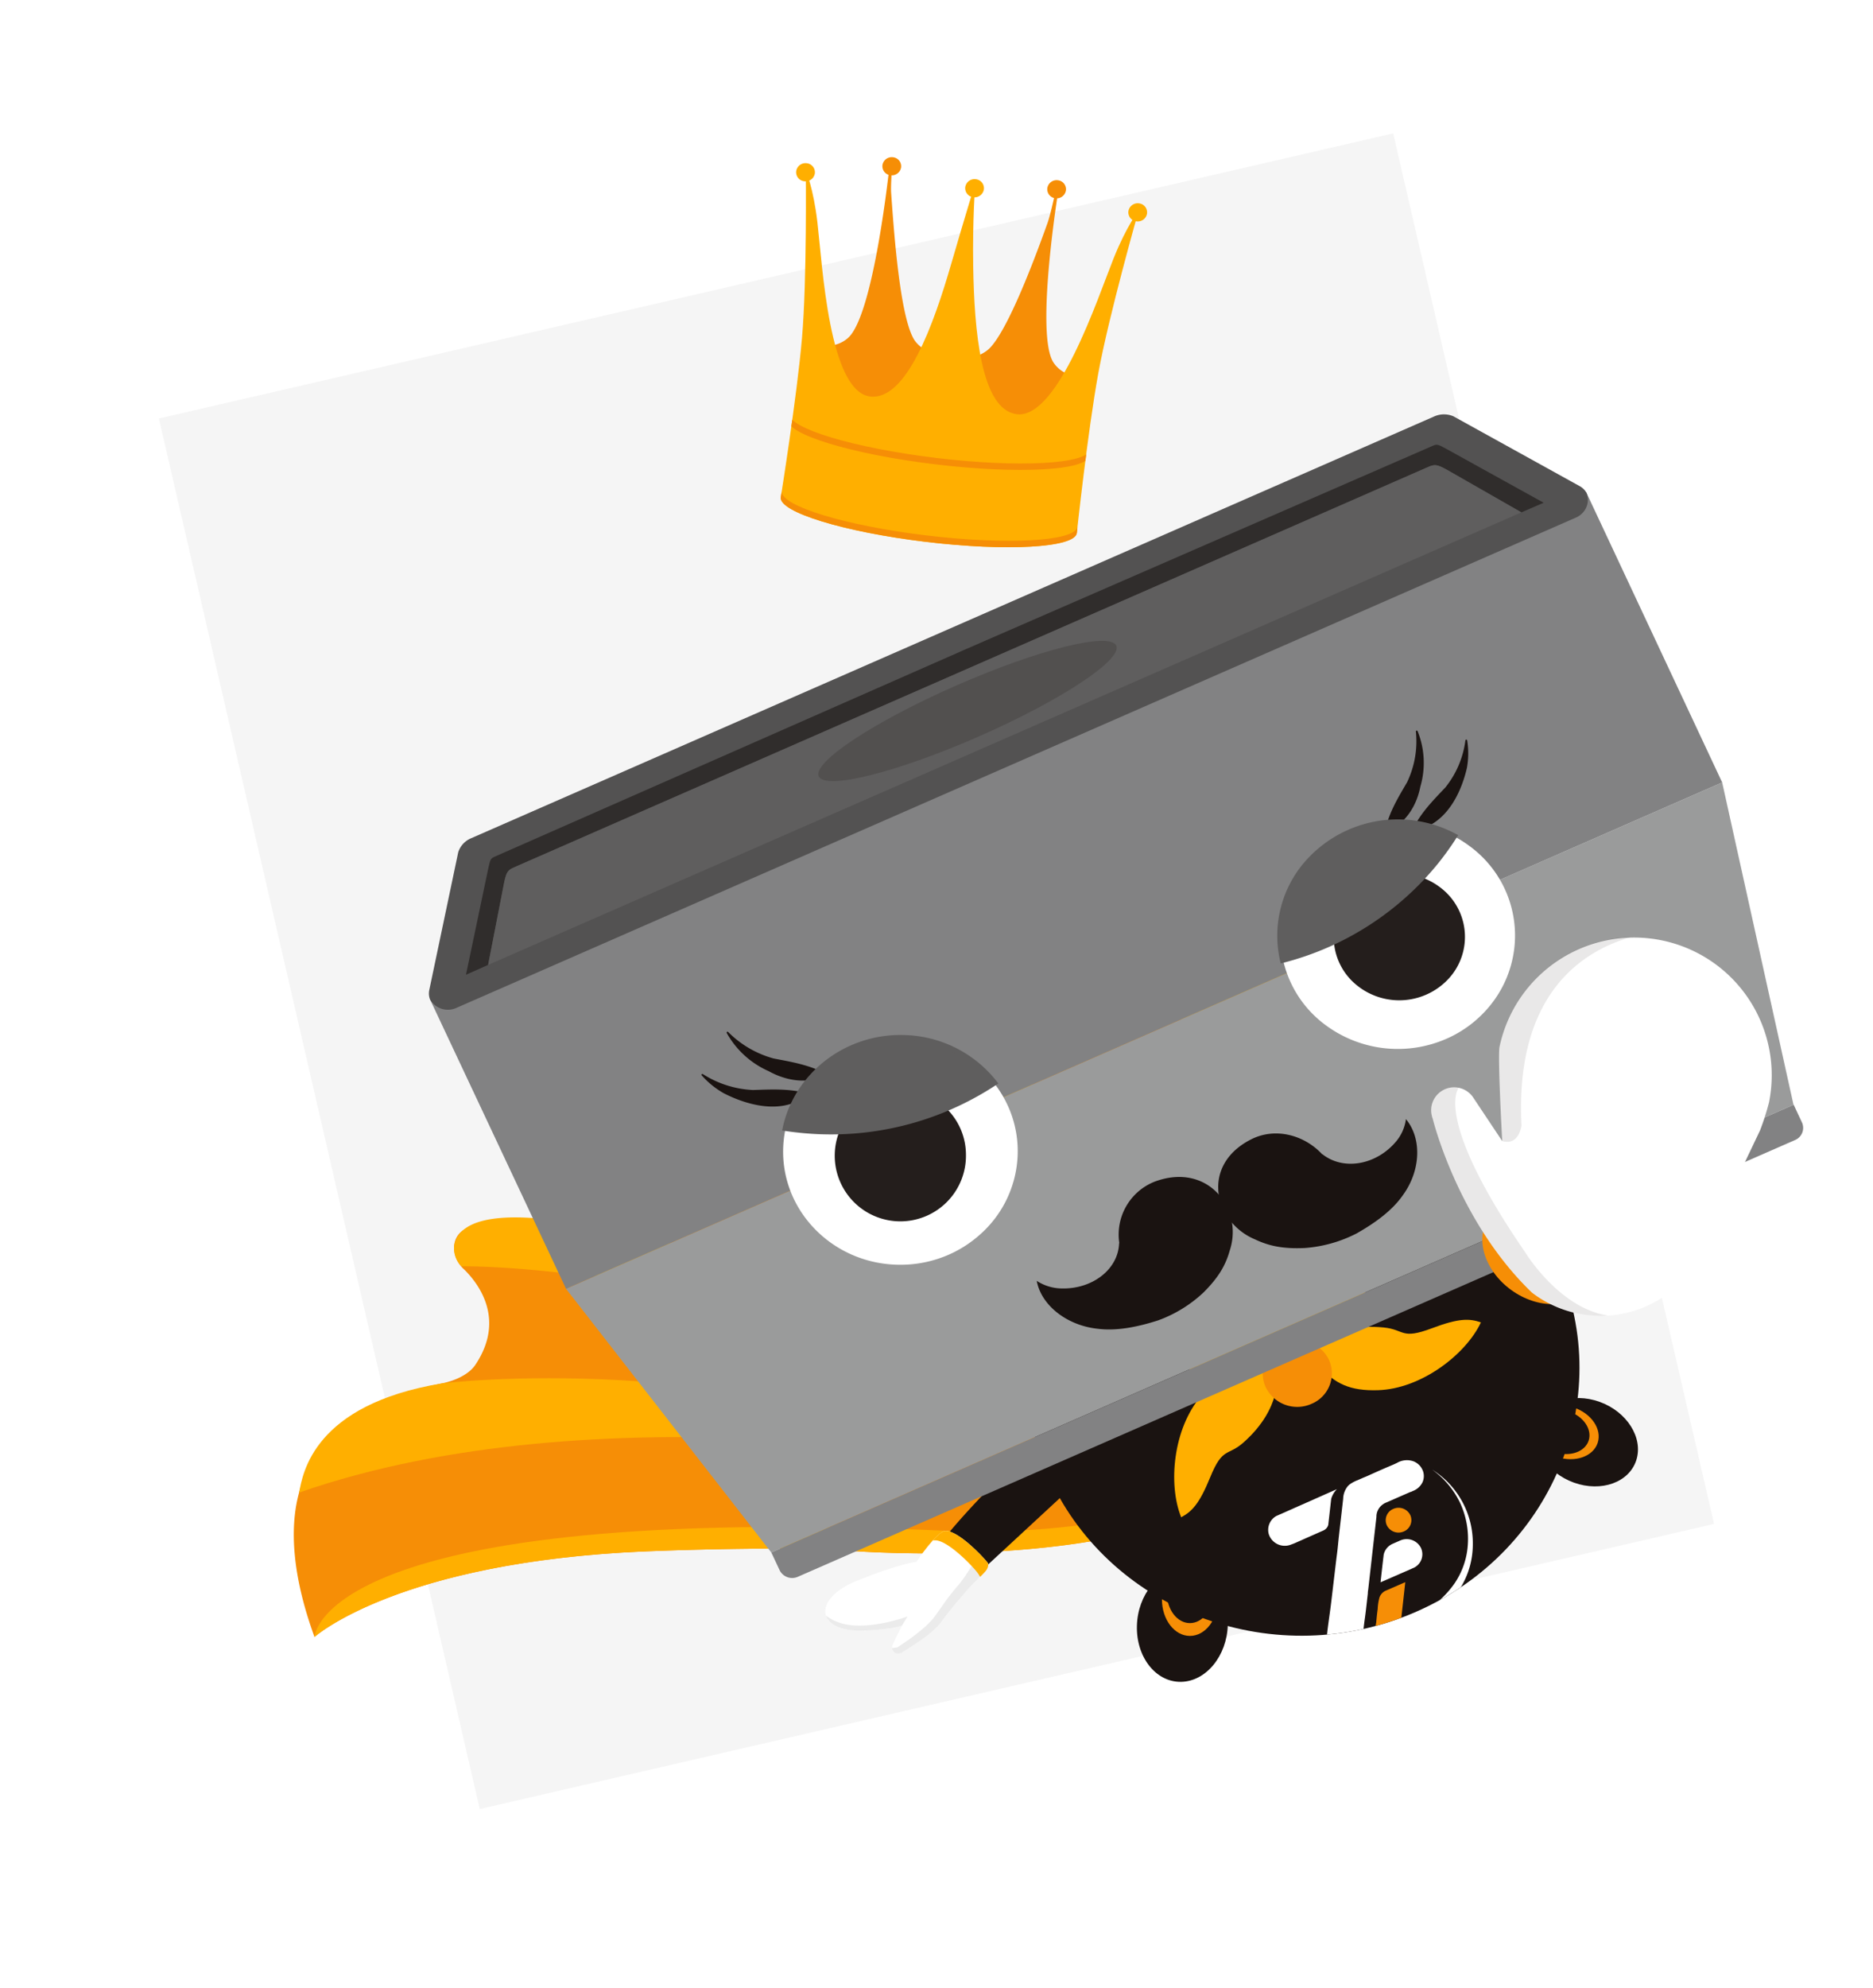 <svg xmlns="http://www.w3.org/2000/svg" xmlns:xlink="http://www.w3.org/1999/xlink" width="412.677" height="437.783" viewBox="0 0 412.677 437.783">
  <defs>
    <filter id="Rectangle_999" x="0" y="0" width="412.677" height="437.783" filterUnits="userSpaceOnUse">
      <feOffset dy="5" input="SourceAlpha"/>
      <feGaussianBlur stdDeviation="4.5" result="blur"/>
      <feFlood flood-opacity="0.161"/>
      <feComposite operator="in" in2="blur"/>
      <feComposite in="SourceGraphic"/>
    </filter>
    <clipPath id="clip-path">
      <rect id="Rectangle_997" data-name="Rectangle 997" width="332.564" height="335.742" fill="none"/>
    </clipPath>
    <clipPath id="clip-path-3">
      <rect id="Rectangle_991" data-name="Rectangle 991" width="65.759" height="30.891" fill="none"/>
    </clipPath>
    <clipPath id="clip-path-4">
      <path id="Path_13232" data-name="Path 13232" d="M51.984,38.234c-1.123,12.951-4.672,35.044-4.672,35.044-.433,3.234,13.817,7.616,31.83,9.787s32.965,1.313,33.4-1.921c0,0,2.386-22.234,4.706-35.04s8.923-35.974,8.923-35.974-2.642,3.334-5.516,10.51c-3.538,8.834-12.268,35.423-21.322,34.332-7.959-.959-9.385-18.467-9.617-32.7-.161-9.859.433-18.072.458-18.251-.025.179-2.495,8.165-5.251,17.673C80.947,35.419,74.955,52.033,67,51.073c-9.057-1.093-10.5-28.909-11.6-38.306C54.5,5.14,52.823,1.284,52.823,1.284s.288,24-.839,36.95" transform="translate(-47.302 -1.284)" fill="none"/>
    </clipPath>
    <clipPath id="clip-path-6">
      <path id="Path_13241" data-name="Path 13241" d="M107.039,97.022c-30.715,13.445-44.391,48.288-30.547,77.821s49.971,42.577,80.685,29.131,44.391-48.288,30.544-77.821c-10.145-21.64-32.25-34.425-55.425-34.425a62.906,62.906,0,0,0-25.258,5.294" transform="translate(-71.089 -91.728)" fill="none"/>
    </clipPath>
    <clipPath id="clip-path-8">
      <rect id="Rectangle_994" data-name="Rectangle 994" width="29.02" height="45.072" fill="none"/>
    </clipPath>
    <clipPath id="clip-path-9">
      <rect id="Rectangle_995" data-name="Rectangle 995" width="38.977" height="50.318" fill="none"/>
    </clipPath>
  </defs>
  <g id="Group_3327" data-name="Group 3327" transform="translate(-396.5 -2118.725)">
    <g id="Group_2023" data-name="Group 2023" transform="translate(-38.162 1300.952)">
      <g transform="matrix(1, 0, 0, 1, 434.66, 817.77)" filter="url(#Rectangle_999)">
        <rect id="Rectangle_999-2" data-name="Rectangle 999" width="315.296" height="348.796" transform="translate(13.5 79.43) rotate(-13)" fill="#fff"/>
      </g>
      <rect id="Rectangle_1000" data-name="Rectangle 1000" width="279.106" height="314.264" transform="translate(469.671 909.926) rotate(-13)" fill="#f5f5f5"/>
    </g>
    <g id="Group_1931" data-name="Group 1931" transform="translate(461.232 2153.333)" clip-path="url(#clip-path)">
      <g id="Group_1916" data-name="Group 1916">
        <g id="Group_1915" data-name="Group 1915" clip-path="url(#clip-path)">
          <path id="Path_13179" data-name="Path 13179" d="M120.985,126.272c1.56-4.913,7.718-7.135,13.754-4.965s9.662,7.916,8.1,12.828-7.718,7.135-13.754,4.965-9.66-7.916-8.1-12.828" transform="translate(152.961 152.774)" fill="#1a1311"/>
          <path id="Path_13180" data-name="Path 13180" d="M130.77,121.173c4.824,1.59,7.748,5.879,6.53,9.576s-6.119,5.4-10.944,3.813-7.75-5.877-6.53-9.574,6.119-5.4,10.944-3.815" transform="translate(151.599 152.904)" fill="#1a1311"/>
          <path id="Path_13181" data-name="Path 13181" d="M129.431,121.656c3.933,1.3,6.317,4.792,5.323,7.807s-4.99,4.407-8.923,3.11-6.317-4.793-5.323-7.807,4.99-4.407,8.923-3.11" transform="translate(152.53 153.657)" fill="#f68e06"/>
          <path id="Path_13182" data-name="Path 13182" d="M128.067,121.992c3.243,1.071,5.21,3.953,4.391,6.439s-4.114,3.634-7.36,2.563-5.21-3.951-4.389-6.437,4.114-3.636,7.358-2.565" transform="translate(152.835 154.19)" fill="#1a1311"/>
          <path id="Path_13183" data-name="Path 13183" d="M92.253,137.048c5.53-.059,9.862,5.466,9.678,12.343s-4.82,12.5-10.349,12.561-9.862-5.468-9.676-12.345,4.817-12.5,10.347-12.558" transform="translate(103.858 173.79)" fill="#1a1311"/>
          <path id="Path_13184" data-name="Path 13184" d="M98.84,145.538c0,5.45-3.386,9.866-7.562,9.866s-7.56-4.416-7.56-9.866,3.384-9.866,7.56-9.866,7.562,4.416,7.562,9.866" transform="translate(106.164 172.045)" fill="#1a1311"/>
          <path id="Path_13185" data-name="Path 13185" d="M96.663,144.52c0,4.443-2.76,8.045-6.165,8.045s-6.165-3.6-6.165-8.045,2.76-8.045,6.165-8.045,6.165,3.6,6.165,8.045" transform="translate(106.944 173.064)" fill="#f68e06"/>
          <path id="Path_13186" data-name="Path 13186" d="M266.025,108.449s.817,16.682,4.693,24.9c0,0,14.665,31.513-16.135,48.038l.045.007-22.633,13.8-.036.025-.039.023-22.765,13.736-.018-.023c-26.868,18.456-85.841,13.822-85.841,13.822-15.378-1.238-45.865.079-45.865.079C22.914,225.177,4.563,241.7,4.563,241.7c-10.5-28.764.411-39.351.411-39.351,3.459-10.311,19.406-14.811,27.571-16.466,3.418-.694,6.181-2.209,7.444-4.092,6.714-10,.771-17.839-2.416-20.987a6.541,6.541,0,0,1-2.25-5.149c.649-8.059,16.519-3.863,16.519-3.863,5.4,1.64,8.546-.431,8.546-.431,8.841-2.019-5.126-14.16,21-30.009l.039-.023.036-.023c26.128-15.849,49.726-9.551,52.472-14.561,0,0,3.441-1.926-.12-4.681,0,0-9.317-8.172,5.3-9.372a31.718,31.718,0,0,1,9.619.678,81.765,81.765,0,0,0,38.5-.9c3.3-.885,5.765-2.545,6.668-4.47,2.157-4.606,8.678-13.733,27.1-16.7,0,0,10.737-4.239,42.7-4.926l.154,2.49c.4,6.419,1.615,28.85,2.159,39.59" transform="translate(0 84.162)" fill="#f68e06"/>
          <path id="Path_13187" data-name="Path 13187" d="M39.167,103.667c13.81,1.878,53.851,11.257,114.816,33.262,0,0-96.34-23.348-136.784-23.219a5.654,5.654,0,0,1-1.6-4.434c1.508-9.449,22.248-5.507,23.566-5.609" transform="translate(19.722 130.534)" fill="#ffaf00"/>
          <path id="Path_13188" data-name="Path 13188" d="M.514,143.735c.819-4.248,3.153-19.333,31.379-24.03,1.157-.191,63.743-7.56,120.774,17.5,0,0-86.244-16.428-152.153,6.528" transform="translate(0.652 150.333)" fill="#ffaf00"/>
          <path id="Path_13189" data-name="Path 13189" d="M142,138.618c26.14,1.191,53.586-5.035,64.6-9.374-26.872,18.451-85.859,13.8-85.859,13.8-15.378-1.236-45.865.079-45.865.079-54.516,2.325-72.867,18.843-72.867,18.843S2.922,132.288,142,138.618" transform="translate(2.551 163.894)" fill="#ffaf00"/>
          <path id="Path_13190" data-name="Path 13190" d="M59.338,91.428c4.879,7.3,26.192,28.034,72.724,58.8,0,0-52.711-49.814-56.736-71.776a29.263,29.263,0,0,0-8.249-.4C50.011,79.865,59.385,90.7,59.338,91.428" transform="translate(72.042 98.802)" fill="#ffaf00"/>
          <path id="Path_13191" data-name="Path 13191" d="M126.206,67.278c-7.655.891-34.9,3.749-40.481,19.562-.229.649-7.054,35.387,44.632,63.69,0,0-39.034-45.067-4.151-83.253" transform="translate(108.181 85.315)" fill="#ffaf00"/>
          <path id="Path_13192" data-name="Path 13192" d="M123.481,145.348c4.924,14.06-3.522,29.608-10.27,36.045C144,164.865,129.3,133.345,129.3,133.345c-3.876-8.213-4.693-24.895-4.693-24.895-1.513-29.828-2.313-42.082-2.313-42.082s-25.017,4.178,1.186,78.98" transform="translate(141.417 84.161)" fill="#ffaf00"/>
          <path id="Path_13193" data-name="Path 13193" d="M111.332,125.169a7.859,7.859,0,0,0-2.74-5.766c-6.516-5.4-39.633,27.458-46.782,38.555-.676.71.984,3.368,2.667,4.951,1.2,1.132,2.953,2.2,4.2,1.928a1.607,1.607,0,0,0,1.179-1.025l28.78-26.634c2.887,1.54,6.262.2,8.868-2.468a13,13,0,0,0,3.831-9.542" transform="translate(78.186 150.661)" fill="#1a1311"/>
          <path id="Path_13194" data-name="Path 13194" d="M71.7,140.187s-3.531.311-13.094,4.155c-8.791,3.531-9.233,9.805-1.565,10.855,3.162.433,10.617-.372,11.545-1.061,0,0-1.415,2.724-2.08,4.212-.714,1.6.853,2.595,2.155,1.724s6.475-3.851,8.5-6.611,2.742-3.559,5.31-6.562c1.926-2.257,3.636-3.638,4.493-4.681.6-.733.692-1.517.411-1.871-1.429-1.8-6.58-7.024-9.242-6.968-1.808-.109-6.435,6.809-6.435,6.809" transform="translate(65.472 169.134)" fill="#fff"/>
          <path id="Path_13195" data-name="Path 13195" d="M59.36,155.3c1.3-.871,6.108-3.969,8.133-6.729s2.565-3.82,5.133-6.825c1.926-2.257,2.978-4.434,3.835-5.475.023-.027.866,1,.887.98.143.163.272.32.377.451a8.039,8.039,0,0,1,.742,1.159c-.919,1-2.477,2.325-4.216,4.366-2.567,3-3.282,3.8-5.31,6.562s-7.2,5.743-8.5,6.614c-1.1.735-2.377.134-2.318-1.039a.176.176,0,0,0,.138.1,3.5,3.5,0,0,0,1.1-.161" transform="translate(73.698 172.805)" fill="#ebebeb"/>
          <path id="Path_13196" data-name="Path 13196" d="M54.455,143.073c5.824,2.2,15.219-1.293,15.219-1.293s-.542.841-1.193,1.932c-.973.69-8.383,1.486-11.531,1.055-3.005-.413-4.747-1.631-5.246-3.166a9.332,9.332,0,0,0,2.751,1.472" transform="translate(65.566 179.564)" fill="#ebebeb"/>
          <path id="Path_13197" data-name="Path 13197" d="M62.538,135.447a4.5,4.5,0,0,0-.456,0c1.068-1.184,2.13-2.116,2.8-2.075,2.663-.054,7.814,5.169,9.242,6.97.281.354.193,1.139-.411,1.871a17.423,17.423,0,0,1-1.22,1.275,9.737,9.737,0,0,0-.714-1.077c-1.429-1.8-6.58-7.022-9.242-6.968" transform="translate(78.726 169.133)" fill="#ffaf00"/>
          <path id="Path_13198" data-name="Path 13198" d="M187.724,126.154c13.844,29.533.17,64.375-30.547,77.821s-66.839.4-80.685-29.131-.168-64.375,30.547-77.821,66.841-.4,80.685,29.131" transform="translate(90.147 116.319)" fill="#1a1311"/>
          <path id="Path_13199" data-name="Path 13199" d="M115.128,133.663a25.329,25.329,0,0,0,15.128-27.737,55.645,55.645,0,0,0-12.45.594,14.235,14.235,0,0,1-8.637,14.432,15.172,15.172,0,0,1-16.922-3.243,52.893,52.893,0,0,0-8.675,8.653,27.016,27.016,0,0,0,31.556,7.3" transform="translate(105.977 134.177)" fill="#ffaf00"/>
          <path id="Path_13200" data-name="Path 13200" d="M98.817,119.4s4.552-5.94,15.979-4.833c4.711.456,3.792,2.76,10.651.175,5.947-2.245,8.281-2.166,10.8-1.293-3.284,7.022-13.132,14.65-22.708,14.933-6.026.179-9.51-1.343-13.1-5.521-.857-1-.637-2.255-1.619-3.461" transform="translate(125.31 143.14)" fill="#ffaf00"/>
          <path id="Path_13201" data-name="Path 13201" d="M108.136,118.824s1.261,7.376-7.315,15.006c-3.538,3.146-4.6.905-7.367,7.693-2.4,5.888-4.042,7.546-6.391,8.8-2.919-7.183-1.819-19.59,4.482-26.807,3.965-4.541,7.448-6.063,12.951-5.856,1.313.05,2.087,1.066,3.64,1.166" transform="translate(108.454 149.179)" fill="#ffaf00"/>
          <path id="Path_13202" data-name="Path 13202" d="M108.7,119.155a7.259,7.259,0,0,1-3.82,9.728,7.724,7.724,0,0,1-10.086-3.64,7.261,7.261,0,0,1,3.819-9.73,7.725,7.725,0,0,1,10.086,3.643" transform="translate(119.355 145.641)" fill="#f68e06"/>
          <path id="Path_13203" data-name="Path 13203" d="M26.446,172.213l45.228,58.068,225.22-98.587L281.178,60.707Z" transform="translate(33.536 76.982)" fill="#9a9b9b"/>
          <path id="Path_13204" data-name="Path 13204" d="M46.389,190.6s1.154,2.463,1.837,3.917a3.076,3.076,0,0,0,4.01,1.429L271.942,99.772a2.889,2.889,0,0,0,1.533-3.856L271.641,92Z" transform="translate(58.826 116.661)" fill="#828283"/>
          <path id="Path_13205" data-name="Path 13205" d="M13.219,144.1l30,63.795,254.732-111.5L268.029,32.565l-6.022,4.418L20.291,142.79Z" transform="translate(16.763 41.296)" fill="#828283"/>
          <path id="Path_13206" data-name="Path 13206" d="M72.171,121.874c.98,5.419,6.67,9.848,13.411,10.56,4.076.528,8.623-.331,13.318-1.835a29.063,29.063,0,0,0,10.07-6.206c3.3-3.309,4.826-5.961,5.741-9.231a12.9,12.9,0,0,0-.649-9.671c-2.806-5.443-8.843-8.113-15.972-5.425A12.529,12.529,0,0,0,90.366,113.6l-.048-.034c-.172,5.809-5.922,10.22-12.81,9.993a10.346,10.346,0,0,1-5.325-1.663Z" transform="translate(91.52 125.555)" fill="#1a1311" fill-rule="evenodd"/>
          <path id="Path_13207" data-name="Path 13207" d="M131.155,93.393c3.57,4.284,3.259,11.338-.631,16.7-2.275,3.309-5.945,6.044-10.211,8.465a29.747,29.747,0,0,1-11.468,3.225c-4.747.209-7.823-.426-10.966-1.917a13.574,13.574,0,0,1-7.1-6.852c-2.384-5.629-.479-11.774,6.312-15.18,5.38-2.7,11.733-.9,15.629,3.318l0-.059c4.631,3.7,11.855,2.438,16.221-2.715a9.607,9.607,0,0,0,2.218-4.965Z" transform="translate(113.877 118.431)" fill="#1a1311" fill-rule="evenodd"/>
          <path id="Path_13208" data-name="Path 13208" d="M266.675,40.78,238.85,25.4a5.263,5.263,0,0,0-4.153,0L22.327,118.358a4.993,4.993,0,0,0-2.738,3.019l-6.382,30.356a3.64,3.64,0,0,0,.132,2,4.513,4.513,0,0,0,5.745,1.982L265.9,47.679a4.262,4.262,0,0,0,1.685-1.32,4.09,4.09,0,0,0,.56-4.162,3.809,3.809,0,0,0-1.472-1.418" transform="translate(16.644 31.663)" fill="#535252"/>
          <path id="Path_13209" data-name="Path 13209" d="M232.644,28.782c-1.919-1.055-2.025-1.007-3.055-.565-.354.154-89.66,39.032-100.615,43.8l.007.011-2.672,1.145-2.651,1.186,0-.011c-10.934,4.811-100.073,44.044-100.425,44.2-1.025.456-1.134.5-1.579,2.592L16.726,144.63l4.883-2.168,3.525-18.115c.51-2.4.814-2.753,2.22-3.379.07-.029.143-.043.215-.068l-.007-.023L228.539,32.9l.014.02c.066-.034.125-.079.2-.109,1.413-.61,1.887-.6,4.092.612l16.419,9.388,4.908-2.118Z" transform="translate(21.21 35.407)" fill="#302d2c"/>
          <path id="Path_13210" data-name="Path 13210" d="M230.109,30.914c-2.2-1.213-2.679-1.225-4.092-.615-.07.032-.129.075-.2.111l-.014-.02L24.833,118.365l.007.02c-.073.027-.145.039-.215.07-1.406.624-1.71.975-2.22,3.377L18.879,139.95,246.528,40.3Z" transform="translate(23.94 37.919)" fill="#5f5e5e"/>
          <path id="Path_13211" data-name="Path 13211" d="M106.3,77.873c4.266-1.658,6.67-5.673,7.491-9.859a18.626,18.626,0,0,0-.606-12.218.205.205,0,0,0-.25-.113.191.191,0,0,0-.127.2,20.91,20.91,0,0,1-1.937,11.159c-2.028,3.475-3.878,6.475-4.856,10.56a.21.21,0,0,0,.279.247Z" transform="translate(134.423 70.599)" fill="#1a1311"/>
          <path id="Path_13212" data-name="Path 13212" d="M108.929,76.583c6.879-1.021,10.361-7.87,11.724-13.781a17.75,17.75,0,0,0,.057-6.1.2.2,0,0,0-.383,0,20.732,20.732,0,0,1-4.439,10.413c-2.772,2.924-5.257,5.414-7.179,9.159a.212.212,0,0,0,.22.308" transform="translate(137.815 71.703)" fill="#1a1311"/>
          <path id="Path_13213" data-name="Path 13213" d="M133.491,111.738a26.727,26.727,0,0,1-27.684-2.511,24.371,24.371,0,0,1-4.518-35,26.059,26.059,0,0,1,17.176-9.438,26.358,26.358,0,0,1,19.116,5.056,24.374,24.374,0,0,1,4.518,35,25.661,25.661,0,0,1-8.607,6.893" transform="translate(121.536 81.903)" fill="#fff"/>
          <path id="Path_13214" data-name="Path 13214" d="M106.259,94.257a14.827,14.827,0,0,0,20.356-1.867A13.6,13.6,0,0,0,124.7,72.758a14.827,14.827,0,0,0-20.356,1.867,13.606,13.606,0,0,0,1.919,19.633" transform="translate(128.102 88.211)" fill="#241e1c"/>
          <path id="Path_13215" data-name="Path 13215" d="M101.266,74.207a26.607,26.607,0,0,1,33.01-6.557,62.983,62.983,0,0,1-4.046,5.643A64.051,64.051,0,0,1,96.4,95a24.328,24.328,0,0,1,4.867-20.8" transform="translate(121.466 81.856)" fill="#5f5e5e"/>
          <path id="Path_13216" data-name="Path 13216" d="M101.266,74.207a26.607,26.607,0,0,1,33.01-6.557,62.983,62.983,0,0,1-4.046,5.643A64.051,64.051,0,0,1,96.4,95,24.328,24.328,0,0,1,101.266,74.207Z" transform="translate(121.466 81.856)" fill="none" stroke="#5f5e5e" stroke-miterlimit="10" stroke-width="1.133"/>
          <path id="Path_13217" data-name="Path 13217" d="M63.91,94.494c-4.078,2.053-8.8,1.209-12.626-.912a19.651,19.651,0,0,1-9.213-8.39.193.193,0,0,1,.075-.259.2.2,0,0,1,.24.041,22.467,22.467,0,0,0,10.036,5.834c4.049.773,7.614,1.365,11.461,3.3a.2.2,0,0,1,.014.365Z" transform="translate(53.321 107.673)" fill="#1a1311"/>
          <path id="Path_13218" data-name="Path 13218" d="M62.943,93.6c-5.276,4.387-12.926,2.486-18.46-.354a18.866,18.866,0,0,1-4.833-3.928.19.19,0,0,1,.252-.279,22.39,22.39,0,0,0,11.073,3.513c4.1-.134,7.678-.34,11.869.685a.21.21,0,0,1,.1.363" transform="translate(50.221 112.868)" fill="#1a1311"/>
          <path id="Path_13219" data-name="Path 13219" d="M72.146,135.419c-14.235-.631-25.262-12.327-24.582-26.074A24.508,24.508,0,0,1,56.02,92.024a26.385,26.385,0,0,1,18.589-6.471c14.237.631,25.264,12.327,24.584,26.076a24.508,24.508,0,0,1-8.46,17.317,25.929,25.929,0,0,1-7.571,4.638,26.579,26.579,0,0,1-11.016,1.835" transform="translate(60.279 108.456)" fill="#fff"/>
          <path id="Path_13220" data-name="Path 13220" d="M81.451,104.75A14.457,14.457,0,1,1,67.261,90.574,14.263,14.263,0,0,1,81.451,104.75" transform="translate(66.645 114.854)" fill="#241e1c"/>
          <path id="Path_13221" data-name="Path 13221" d="M74.359,85.5c-12.926-.572-24.067,8.1-26.621,19.966a67.411,67.411,0,0,0,7.067.7,65.486,65.486,0,0,0,39.07-10.714A26.129,26.129,0,0,0,74.359,85.5" transform="translate(60.536 108.393)" fill="#5f5e5e"/>
          <path id="Path_13222" data-name="Path 13222" d="M74.359,85.5c-12.926-.572-24.067,8.1-26.621,19.966a67.411,67.411,0,0,0,7.067.7,65.486,65.486,0,0,0,39.07-10.714A26.129,26.129,0,0,0,74.359,85.5Z" transform="translate(60.536 108.393)" fill="none" stroke="#5f5e5e" stroke-miterlimit="10" stroke-width="1.133"/>
          <g id="Group_1914" data-name="Group 1914" transform="translate(115.56 106.51)" opacity="0.2" style="mix-blend-mode: multiply;isolation: isolate">
            <g id="Group_1913" data-name="Group 1913">
              <g id="Group_1912" data-name="Group 1912" clip-path="url(#clip-path-3)">
                <path id="Path_13223" data-name="Path 13223" d="M116.6,48c1.445,3.069-12.057,12.007-30.159,19.964S52.5,79.881,51.056,76.813,63.113,64.807,81.215,56.851,115.159,44.93,116.6,48" transform="translate(-50.95 -46.96)" fill="#1f1816"/>
              </g>
            </g>
          </g>
          <path id="Path_13224" data-name="Path 13224" d="M104.1,44.522c-4.269-6.176,1.225-39.342,1.225-39.342l-.413-.166c-.433,1.635-1.386,6.491-2.216,8.809-3.321,9.295-8.778,23.386-12.638,27.387-2.527,2.615-7.505,2.776-8.476,2.772h0s-6.426-1.345-8.365-4.8c-2.983-5.314-4.275-22.692-4.935-32.094-.12-1.71.225-5.441.166-6.469l-.479.057s-3.461,33.411-9.222,38.378a6.783,6.783,0,0,1-6.421,1.393L49.944,58.28,78.275,61.7l.481.059L107.57,65.23,109.956,47.4a6.666,6.666,0,0,1-5.852-2.874" transform="translate(63.334 0.781)" fill="#f68e06"/>
          <path id="Path_13225" data-name="Path 13225" d="M52.921,2.83A2.069,2.069,0,0,1,50.6,4.568a2,2,0,0,1-1.787-2.232A2.07,2.07,0,0,1,51.134.6,2,2,0,0,1,52.921,2.83" transform="translate(61.881 0.74)" fill="#ffaf00"/>
          <path id="Path_13226" data-name="Path 13226" d="M69.342,4.381a2.069,2.069,0,0,1-2.318,1.737,2.006,2.006,0,0,1-1.787-2.232A2.069,2.069,0,0,1,67.555,2.15a2,2,0,0,1,1.787,2.232" transform="translate(82.705 2.706)" fill="#ffaf00"/>
          <path id="Path_13227" data-name="Path 13227" d="M85.192,6.724a2.069,2.069,0,0,1-2.318,1.737A2,2,0,0,1,81.087,6.23,2.07,2.07,0,0,1,83.4,4.493a2,2,0,0,1,1.787,2.232" transform="translate(102.804 5.678)" fill="#ffaf00"/>
          <path id="Path_13228" data-name="Path 13228" d="M61.3,2.247a2.07,2.07,0,0,1-2.318,1.737,2,2,0,0,1-1.787-2.232A2.069,2.069,0,0,1,59.512.016,2,2,0,0,1,61.3,2.247" transform="translate(72.505 0)" fill="#f68e06"/>
          <path id="Path_13229" data-name="Path 13229" d="M77.313,4.48A2.069,2.069,0,0,1,75,6.218a2,2,0,0,1-1.787-2.23,2.07,2.07,0,0,1,2.318-1.737,2,2,0,0,1,1.787,2.23" transform="translate(92.812 2.834)" fill="#f68e06"/>
          <path id="Path_13230" data-name="Path 13230" d="M126.164,10.13s-2.64,3.336-5.514,10.51c-3.538,8.837-12.268,35.425-21.325,34.334-7.956-.962-9.383-18.469-9.617-32.7-.161-9.862.436-18.072.46-18.251-.025.179-2.5,8.163-5.251,17.673C80.947,35.419,74.953,52.035,67,51.073,57.94,49.982,56.49,22.164,55.39,12.77,54.5,5.142,52.823,1.284,52.823,1.284s.286,24-.839,36.952-4.672,35.042-4.672,35.042c-.433,3.234,13.817,7.616,31.828,9.789s32.965,1.311,33.4-1.921c0,0,2.384-22.234,4.706-35.04s8.92-35.977,8.92-35.977" transform="translate(59.983 1.628)" fill="#ffaf00"/>
        </g>
      </g>
      <g id="Group_1918" data-name="Group 1918" transform="translate(107.285 2.912)">
        <g id="Group_1917" data-name="Group 1917" clip-path="url(#clip-path-4)">
          <path id="Path_13231" data-name="Path 13231" d="M80.6,34.644C62.481,32.46,48.124,28.123,48.213,24.9c-.127.805-.206,1.3-.206,1.3-.431,3.234,14.074,7.646,32.4,9.857s33.534,1.381,33.967-1.853c0,0,.052-.492.143-1.3-.764,3.141-15.806,3.931-33.922,1.746" transform="translate(-46.42 28.663)" fill="#f68e06"/>
        </g>
      </g>
      <g id="Group_1920" data-name="Group 1920">
        <g id="Group_1919" data-name="Group 1919" clip-path="url(#clip-path)">
          <path id="Path_13233" data-name="Path 13233" d="M79.33,42.129c-17.8-2.148-31.908-6.453-31.815-9.673l-.2,1.293c-.433,3.234,13.817,7.616,31.83,9.789s32.962,1.311,33.4-1.923c0,0,.054-.49.143-1.3-.758,3.141-15.546,3.962-33.35,1.814" transform="translate(59.983 41.157)" fill="#f68e06"/>
          <path id="Path_13234" data-name="Path 13234" d="M142.271,106.582l7.172,10.71-21.393,8.567c-.939.758-3.407-.742-5.509-3.35s-3.051-5.335-2.114-6.092l16.6-16.333Z" transform="translate(152.255 126.916)" fill="#1a1311"/>
        </g>
      </g>
      <g id="Group_1922" data-name="Group 1922" transform="translate(161.236 208.048)">
        <g id="Group_1921" data-name="Group 1921" clip-path="url(#clip-path-6)">
          <path id="Path_13235" data-name="Path 13235" d="M109.9,134.472a1.16,1.16,0,0,0-.168.084l0-.009-1.495.656-.054.023c-.082.036-.161.077-.238.12-.029.018-.066.041-.1.059a3.35,3.35,0,0,0-1.6,2.282.021.021,0,0,1,0,.02l-.039.361-.034.272L106,139.8l-.222,1.982-.211,1.9,1.068-.467,4.384-1.91,1.551-.678,0-.009a1.126,1.126,0,0,0,.177-.068,3.3,3.3,0,0,0,1.733-4.418,3.511,3.511,0,0,0-4.582-1.656" transform="translate(-27.362 -37.905)" fill="#fff"/>
          <path id="Path_13236" data-name="Path 13236" d="M108.733,129.79l-2.978,1.322-2.481,1.1-2.087.923-.6.265-2.878,1.277-.576.254-.007,0-.671.295-.009.007a3.51,3.51,0,0,0-1.681,3.908,3.7,3.7,0,0,0,4.892,2.4l.02-.009c.295-.113.594-.215.885-.342.869-.377,1.733-.771,2.6-1.152l.542-.24,3.144-1.39a1.965,1.965,0,0,0,.567-.395,1.86,1.86,0,0,0,.483-.846l.029-.272.023-.215.231-2.009.19-1.69c0-.009.175-1.535.175-1.535a4.687,4.687,0,0,1,.386-.944,4.746,4.746,0,0,1,.878-1.186Z" transform="translate(-41.209 -44.056)" fill="#fff"/>
          <path id="Path_13237" data-name="Path 13237" d="M121.531,128.675a3.387,3.387,0,0,1,0,2.681,3.9,3.9,0,0,1-2.1,1.932c-.17.084-.347.159-.522.236l0-.032-5.5,2.4a2.119,2.119,0,0,0-.229.109,1.913,1.913,0,0,0-.179.1c-.052.036-.1.066-.152.1l-.023.018-.025.016a1.785,1.785,0,0,0-.166.127,2.82,2.82,0,0,0-.41.377.815.815,0,0,1-.073.082,3.68,3.68,0,0,0-.349.5,1.319,1.319,0,0,0-.082.159c-.03.059-.059.118-.084.175l-.011.029c-.025.048-.041.1-.061.15a2.108,2.108,0,0,0-.1.315,2.916,2.916,0,0,0-.084.5,1.282,1.282,0,0,0-.014.206c0,.05,0,.1,0,.154l-.381,3.361-.009.073-1.418,12.554a5.716,5.716,0,0,0-.088.742c0,.045,0,.093,0,.141q-.191,1.653-.379,3.309c-.234,2.057-.318,2.3-.553,4.362-.07.606-.141,1.211-.206,1.819-.054.46-.113.923-.184,1.381-.036.229-.091.46-.116.692a4.726,4.726,0,0,1-.1.66,4.03,4.03,0,0,1-.476,1.109,3.905,3.905,0,0,1-1.867,1.56,4.09,4.09,0,0,1-1.359.277c-.29-.014-.581-.036-.869-.07a3.821,3.821,0,0,1-2.824-2.234,3.011,3.011,0,0,1-.254-1.318c.15-3.209.737-6.405,1.114-9.6q.429-3.6.853-7.19c.057-.454.109-.91.163-1.365.088-.755.184-1.511.283-2.27.161-1.241.259-2.5.4-3.745q.194-1.715.39-3.434c.045-.388.091-.771.134-1.161.138-1.209.274-2.418.415-3.627a4.571,4.571,0,0,1,.966-2.722,2.977,2.977,0,0,1,.549-.515,7.559,7.559,0,0,1,1.624-.857c.531-.22,1.052-.472,1.583-.683.558-.215,1.1-.488,1.651-.726l.014-.009s2.567-1.141,2.581-1.141c.964-.426,1.957-.805,2.9-1.268a4.325,4.325,0,0,1,3.677-.329,3.256,3.256,0,0,1,.531.274,3.5,3.5,0,0,1,1.411,1.624" transform="translate(-34.066 -47.634)" fill="#fff"/>
          <path id="Path_13238" data-name="Path 13238" d="M107.192,140.281a.68.68,0,0,0-.138.077,1.166,1.166,0,0,0-.136.088l-.02.009c-.045.032-.086.064-.127.1a2.044,2.044,0,0,0-.313.295.488.488,0,0,0-.054.066,2.477,2.477,0,0,0-.272.383.819.819,0,0,0-.066.125,1.073,1.073,0,0,0-.066.136l-.052.134a11.516,11.516,0,0,0-.395,2.581c-.147,1-.238,2.021-.336,3.035a4.544,4.544,0,0,0,.07,2.4c.014.029.023.059.036.088a2.646,2.646,0,0,0,2.064,1.481,2.775,2.775,0,0,0,1.064-.066,2.881,2.881,0,0,0,.318-.1l.152-.066c.036-.018.068-.032.1-.048s.068-.036.1-.057l.02-.014c.034-.018.064-.036.1-.059a.626.626,0,0,0,.057-.041c.045-.03.091-.061.132-.091l.05-.043a.7.7,0,0,0,.075-.068,2.307,2.307,0,0,0,.438-.49c.023-.027.036-.057.054-.082s.041-.07.059-.1a4.232,4.232,0,0,0,.408-1.7c.181-1.565.163-1.327.338-2.892l.538-4.8.166-1.545.066-.572,0-.032-.025-.05-4.232,1.842a1.756,1.756,0,0,0-.172.086" transform="translate(-27.975 -32.603)" fill="#f68e06"/>
          <path id="Path_13239" data-name="Path 13239" d="M107.74,131.375a2.7,2.7,0,0,0-1.42,3.611,2.867,2.867,0,0,0,3.747,1.352,2.693,2.693,0,0,0,1.415-3.608,2.867,2.867,0,0,0-3.742-1.354" transform="translate(-26.729 -41.763)" fill="#f68e06"/>
          <path id="Path_13240" data-name="Path 13240" d="M110.066,158.733a13.118,13.118,0,0,0,1.93-1.188,21.782,21.782,0,0,0,4.913-4.988,17.056,17.056,0,0,0,2.976-8.682,18.771,18.771,0,0,0-1.724-9.156,19.363,19.363,0,0,0-6.162-7.3,19.137,19.137,0,0,1,8.982,16.491,18.273,18.273,0,0,1-2.679,9.49,23.6,23.6,0,0,1-5.024,5.691,14.615,14.615,0,0,1-2.189,1.511,1.116,1.116,0,0,1-1.5-.388,1.036,1.036,0,0,1,.411-1.44l.05-.029Z" transform="translate(-22.444 -46.473)" fill="#fff"/>
        </g>
      </g>
      <g id="Group_1930" data-name="Group 1930">
        <g id="Group_1929" data-name="Group 1929" clip-path="url(#clip-path)">
          <path id="Path_13242" data-name="Path 13242" d="M94.979,143.11c0,3.665-2.277,6.634-5.085,6.634s-5.083-2.969-5.083-6.634,2.277-6.634,5.083-6.634,5.085,2.969,5.085,6.634" transform="translate(107.549 173.065)" fill="#1a1311"/>
          <path id="Path_13243" data-name="Path 13243" d="M133.82,104.446c5.949,4.339,8.079,11.554,4.752,16.113s-10.844,4.738-16.793.4-8.079-11.554-4.754-16.113,10.846-4.738,16.8-.4" transform="translate(146.408 128.464)" fill="#f68e06"/>
          <path id="Path_13244" data-name="Path 13244" d="M184.923,112.159A30.309,30.309,0,0,0,125.558,99.9c-.445,2.159.594,20.755.594,20.755l-6.28-9.419,0,0a5.067,5.067,0,0,0-9.286,1.633,5.007,5.007,0,0,0,.107,2.4l-.02.009.184.531.009.025s5.514,22.522,21.837,38.19a24.915,24.915,0,0,0,38.317-10.687L182.955,118.3a55.317,55.317,0,0,0,1.969-6.144" transform="translate(140.104 96.011)" fill="#fff"/>
          <g id="Group_1925" data-name="Group 1925" transform="translate(265.553 171.763)" opacity="0.1" style="mix-blend-mode: multiply;isolation: isolate">
            <g id="Group_1924" data-name="Group 1924">
              <g id="Group_1923" data-name="Group 1923" clip-path="url(#clip-path-8)">
                <path id="Path_13245" data-name="Path 13245" d="M122.029,117.209s-.54,4.52-4.244,3.42c0,0-1.039-18.6-.592-20.755A30.3,30.3,0,0,1,146.1,75.73c-10.56,3.017-25.559,12.4-24.074,41.479" transform="translate(-117.082 -75.73)" fill="#1a1311"/>
              </g>
            </g>
          </g>
          <g id="Group_1928" data-name="Group 1928" transform="translate(250.588 204.826)" opacity="0.1">
            <g id="Group_1927" data-name="Group 1927">
              <g id="Group_1926" data-name="Group 1926" clip-path="url(#clip-path-9)">
                <path id="Path_13246" data-name="Path 13246" d="M132.7,135.51c-16.323-15.668-21.837-38.19-21.837-38.19l-.009-.025-.184-.531.02-.009a5.008,5.008,0,0,1-.107-2.4,5.078,5.078,0,0,1,6-3.947s-5.913,6.351,14.613,36.219c0,0,7.476,12.336,18.267,13.94A24.9,24.9,0,0,1,132.7,135.51" transform="translate(-110.484 -90.308)" fill="#1a1311"/>
              </g>
            </g>
          </g>
        </g>
      </g>
    </g>
  </g>
</svg>
